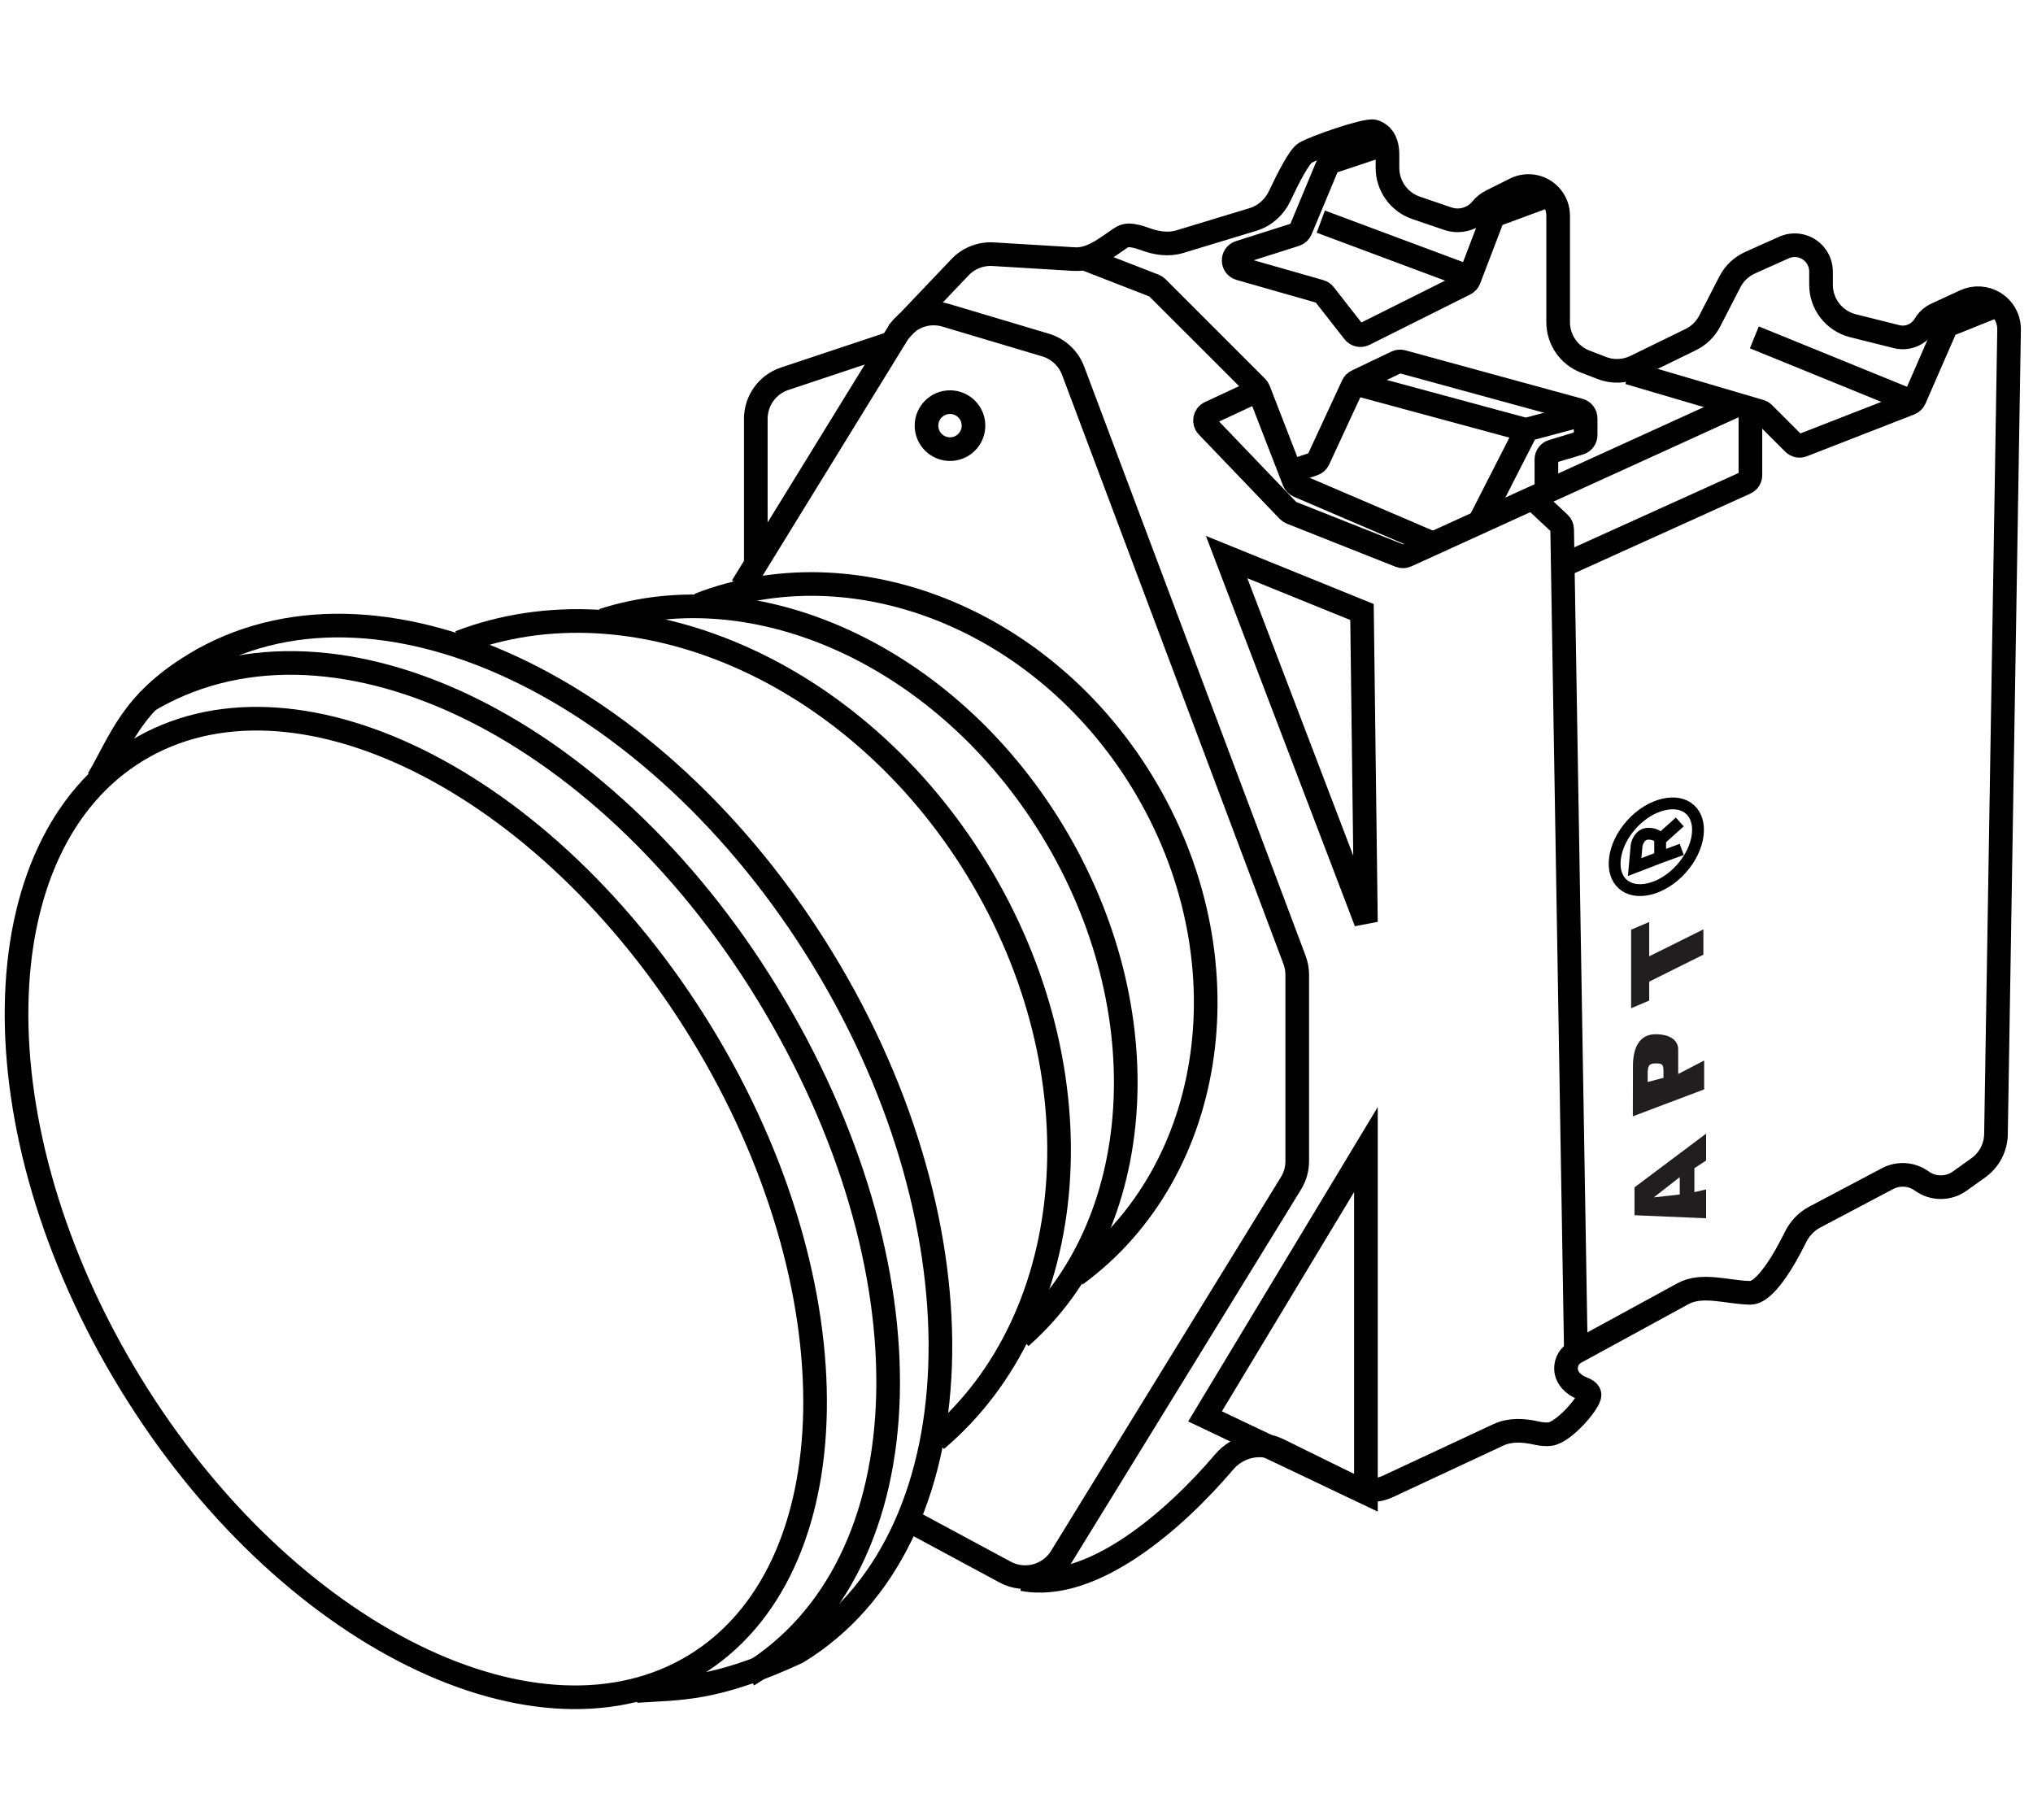 <svg width="86" height="77" viewBox="0 0 86 77" fill="none" xmlns="http://www.w3.org/2000/svg">
<g clip-path="url(#clip0_1492_9098)">
<path d="M29.684 43.715C32.975 49.104 34.557 54.809 34.477 59.661C34.396 64.52 32.657 68.447 29.397 70.438C26.136 72.428 21.849 72.181 17.49 70.033C13.137 67.887 8.785 63.873 5.495 58.483C2.204 53.094 0.622 47.389 0.702 42.537C0.782 37.678 2.522 33.751 5.782 31.76C9.043 29.77 13.33 30.017 17.689 32.165C22.042 34.311 26.394 38.325 29.684 43.715Z" stroke="black"/>
<path d="M25.498 26.241C31.964 24.149 39.987 27.711 44.504 35.109C49.182 42.772 48.481 51.899 43.175 56.565" stroke="black"/>
<path d="M29.564 25.584C36.053 23.055 44.062 26.103 48.322 33.081C52.822 40.451 51.511 49.539 45.498 53.933" stroke="black"/>
<path d="M4.151 32.965C5.123 31.315 5.545 29.737 8.21 28.11C15.849 23.446 27.753 29.019 34.798 40.557C41.843 52.096 41.361 65.231 33.722 69.895C30.171 71.531 28.764 71.398 26.919 71.531" stroke="black"/>
<path d="M19.441 27.169C26.793 24.354 36.155 28.294 41.342 36.788C46.61 45.417 45.728 55.733 39.607 60.911" stroke="black"/>
<path d="M31.639 70.868C39.279 66.204 39.52 53.59 32.475 42.051C25.43 30.512 13.802 25.042 6.162 29.706" stroke="black"/>
<path d="M31.391 24.811L37.975 14.111C38.399 13.422 39.232 13.104 40.007 13.336L44.235 14.598C44.769 14.758 45.199 15.159 45.395 15.681L54.762 40.606C54.837 40.807 54.876 41.02 54.876 41.235V49.118C54.876 49.449 54.784 49.773 54.611 50.054L44.888 65.864C44.392 66.67 43.353 66.949 42.52 66.501L38.611 64.396" stroke="black"/>
<path d="M31.972 23.731V17.715C31.972 16.947 32.464 16.264 33.193 16.021L37.698 14.52" stroke="black"/>
<path d="M37.946 14.105L40.61 11.305C40.973 10.923 41.486 10.721 42.012 10.753L45.442 10.96C46.176 11.005 46.783 10.485 47.395 10.075C47.505 10.001 47.622 9.956 47.739 9.956C47.948 9.956 48.198 10.023 48.436 10.112C48.908 10.289 49.425 10.37 49.908 10.223L53.002 9.284C53.506 9.131 53.914 8.762 54.137 8.285C54.499 7.511 54.965 6.616 55.208 6.47C55.623 6.221 57.78 5.474 58.112 5.557C58.202 5.58 58.288 5.628 58.366 5.688C58.623 5.885 58.693 6.226 58.693 6.55V7.101C58.693 7.865 59.179 8.545 59.902 8.792L61.242 9.249C61.755 9.424 62.323 9.262 62.667 8.843V8.843C62.783 8.701 62.927 8.585 63.091 8.504L64.096 8.001C64.358 7.87 64.659 7.835 64.945 7.902V7.902C65.512 8.035 65.913 8.542 65.913 9.124V13.628C65.913 14.366 66.367 15.027 67.054 15.294L67.758 15.566C68.222 15.746 68.74 15.724 69.187 15.505L71.522 14.365C71.867 14.196 72.149 13.92 72.326 13.578L73.178 11.922C73.364 11.562 73.666 11.276 74.036 11.111L75.463 10.471C75.725 10.353 76.023 10.341 76.294 10.438V10.438C76.737 10.597 77.033 11.017 77.033 11.488V12.046C77.033 12.866 77.591 13.58 78.386 13.779L80.229 14.24C80.696 14.357 81.183 14.151 81.426 13.735V13.735C81.538 13.544 81.706 13.391 81.907 13.298L83.125 12.736C83.519 12.554 83.978 12.579 84.351 12.802V12.802C84.753 13.043 84.996 13.481 84.988 13.949L84.434 47.976C84.425 48.542 84.147 49.071 83.686 49.4L82.9 49.962C82.419 50.305 81.773 50.304 81.294 49.958V49.958C80.87 49.651 80.309 49.612 79.846 49.857L76.762 51.486C76.401 51.677 76.119 51.987 75.94 52.355C75.447 53.361 74.65 54.686 74.046 54.686C74.038 54.686 74.031 54.686 74.024 54.686C73.099 54.673 72.012 54.279 71.2 54.721L66.645 57.206C66.398 57.341 66.245 57.599 66.245 57.88V57.88C66.245 58.279 66.561 58.588 66.935 58.728C67.11 58.794 67.241 58.883 67.241 59.001C67.241 59.333 66.162 60.578 65.581 60.661C65.401 60.687 65.189 60.663 64.982 60.617C64.45 60.498 63.882 60.463 63.388 60.694L58.722 62.871C58.232 63.1 57.664 63.094 57.178 62.855L54.068 61.325C53.288 60.941 52.349 61.178 51.786 61.84C49.758 64.224 46.243 67.365 43.258 66.802" stroke="black"/>
<path d="M57.615 25.889L51.889 23.565L57.781 39.001L57.615 25.889Z" stroke="black"/>
<path d="M50.976 59.914L57.781 48.627V63.15L50.976 59.914Z" stroke="black"/>
<path d="M58.693 6.055L56.358 6.834C56.26 6.866 56.181 6.94 56.141 7.035L55.022 9.72C54.982 9.817 54.901 9.891 54.801 9.923L52.435 10.676C52.098 10.783 52.105 11.262 52.445 11.36L55.843 12.33C55.915 12.351 55.98 12.394 56.026 12.454L57.268 14.041C57.373 14.175 57.557 14.216 57.709 14.14L61.971 12.009C62.051 11.97 62.113 11.901 62.145 11.818L63.117 9.277C63.153 9.181 63.23 9.105 63.326 9.069L65.415 8.296" stroke="black"/>
<path d="M84.419 12.943L82.481 13.719C82.393 13.754 82.323 13.822 82.286 13.908L80.993 16.874C80.955 16.961 80.884 17.029 80.795 17.064L76.255 18.834C76.123 18.885 75.973 18.854 75.872 18.753L74.608 17.489C74.566 17.447 74.513 17.416 74.456 17.399L68.9 15.765" stroke="black"/>
<path d="M45.914 10.951L48.831 12.086C48.877 12.104 48.919 12.131 48.954 12.166L53.163 16.375C53.198 16.41 53.226 16.452 53.244 16.498L54.739 20.355C54.774 20.444 54.843 20.516 54.931 20.554L60.602 22.984" stroke="black"/>
<path d="M53.217 16.511L51.179 17.462C50.957 17.566 50.903 17.856 51.072 18.033L54.491 21.6C54.526 21.637 54.569 21.666 54.617 21.685L59.216 23.509C59.307 23.545 59.408 23.542 59.496 23.502L73.383 17.175" stroke="black"/>
<path d="M64.835 21.076L65.968 22.134C66.039 22.2 66.08 22.292 66.082 22.389L66.66 57.009" stroke="black"/>
<path d="M66.163 23.897L73.837 20.424C73.964 20.366 74.046 20.239 74.046 20.098V17.258" stroke="black"/>
<circle cx="40.187" cy="18.005" r="0.994" stroke="black"/>
<path d="M54.71 19.914L55.56 19.631C55.653 19.6 55.73 19.531 55.771 19.442L57.229 16.296C57.264 16.221 57.324 16.16 57.399 16.124L59.072 15.324C59.149 15.287 59.237 15.279 59.32 15.302L66.813 17.352C66.968 17.395 67.076 17.536 67.076 17.697V18.403C67.076 18.561 66.972 18.7 66.821 18.745L65.67 19.091C65.519 19.136 65.416 19.275 65.416 19.433V20.827" stroke="black"/>
<path d="M55.872 9.375L62.096 11.698" stroke="black"/>
<path d="M74.212 14.271L80.934 17.009" stroke="black"/>
<path d="M57.449 16.262L64.503 18.171" stroke="black"/>
<path d="M62.594 22.072L64.513 18.313C64.559 18.223 64.641 18.156 64.739 18.13L67.075 17.507" stroke="black"/>
<path fill-rule="evenodd" clip-rule="evenodd" d="M72.172 51.534L69.144 51.405V50.225L72.172 47.953V49.092L71.676 49.415V50.428L72.172 50.313V51.534ZM71.057 50.528V49.794L69.958 50.65L71.057 50.528Z" fill="#221E1F"/>
<path fill-rule="evenodd" clip-rule="evenodd" d="M72.089 46.082L69.072 47.221L69.077 45.092C69.077 44.305 69.362 43.749 70.033 43.749C70.701 43.749 71.018 44.047 70.99 44.441V45.432L72.089 44.861V46.082ZM70.369 45.593V45.349C70.369 45.013 70.318 44.982 70.033 44.982C69.748 44.982 69.7 45.096 69.7 45.432V45.769L70.369 45.593Z" fill="#221E1F"/>
<path fill-rule="evenodd" clip-rule="evenodd" d="M72.057 40.383L69.765 41.523V42.324L69 42.65V39.326L69.765 39V40.453L72.057 39.313V40.383Z" fill="#221E1F"/>
<path d="M71.492 34.242C71.754 34.48 71.874 34.864 71.815 35.329C71.757 35.792 71.521 36.311 71.111 36.764C70.701 37.217 70.209 37.503 69.753 37.608C69.297 37.712 68.902 37.632 68.64 37.394C68.377 37.157 68.258 36.772 68.317 36.308C68.375 35.844 68.61 35.326 69.02 34.872C69.43 34.419 69.923 34.133 70.378 34.029C70.835 33.924 71.229 34.004 71.492 34.242Z" stroke="black" stroke-width="0.5"/>
<path d="M70.228 35.516C70.201 35.433 70.062 35.267 69.73 35.267C69.398 35.267 69.26 35.599 69.232 35.765L69.149 36.678L70.228 36.263M70.228 35.516V36.263M70.228 35.516L71.058 34.769M70.228 36.263L71.141 35.931" stroke="black" stroke-width="0.5"/>
</g>
<defs>
<clipPath id="clip0_1492_9098">
<rect width="86" height="77" fill="white"/>
</clipPath>
</defs>
</svg>
